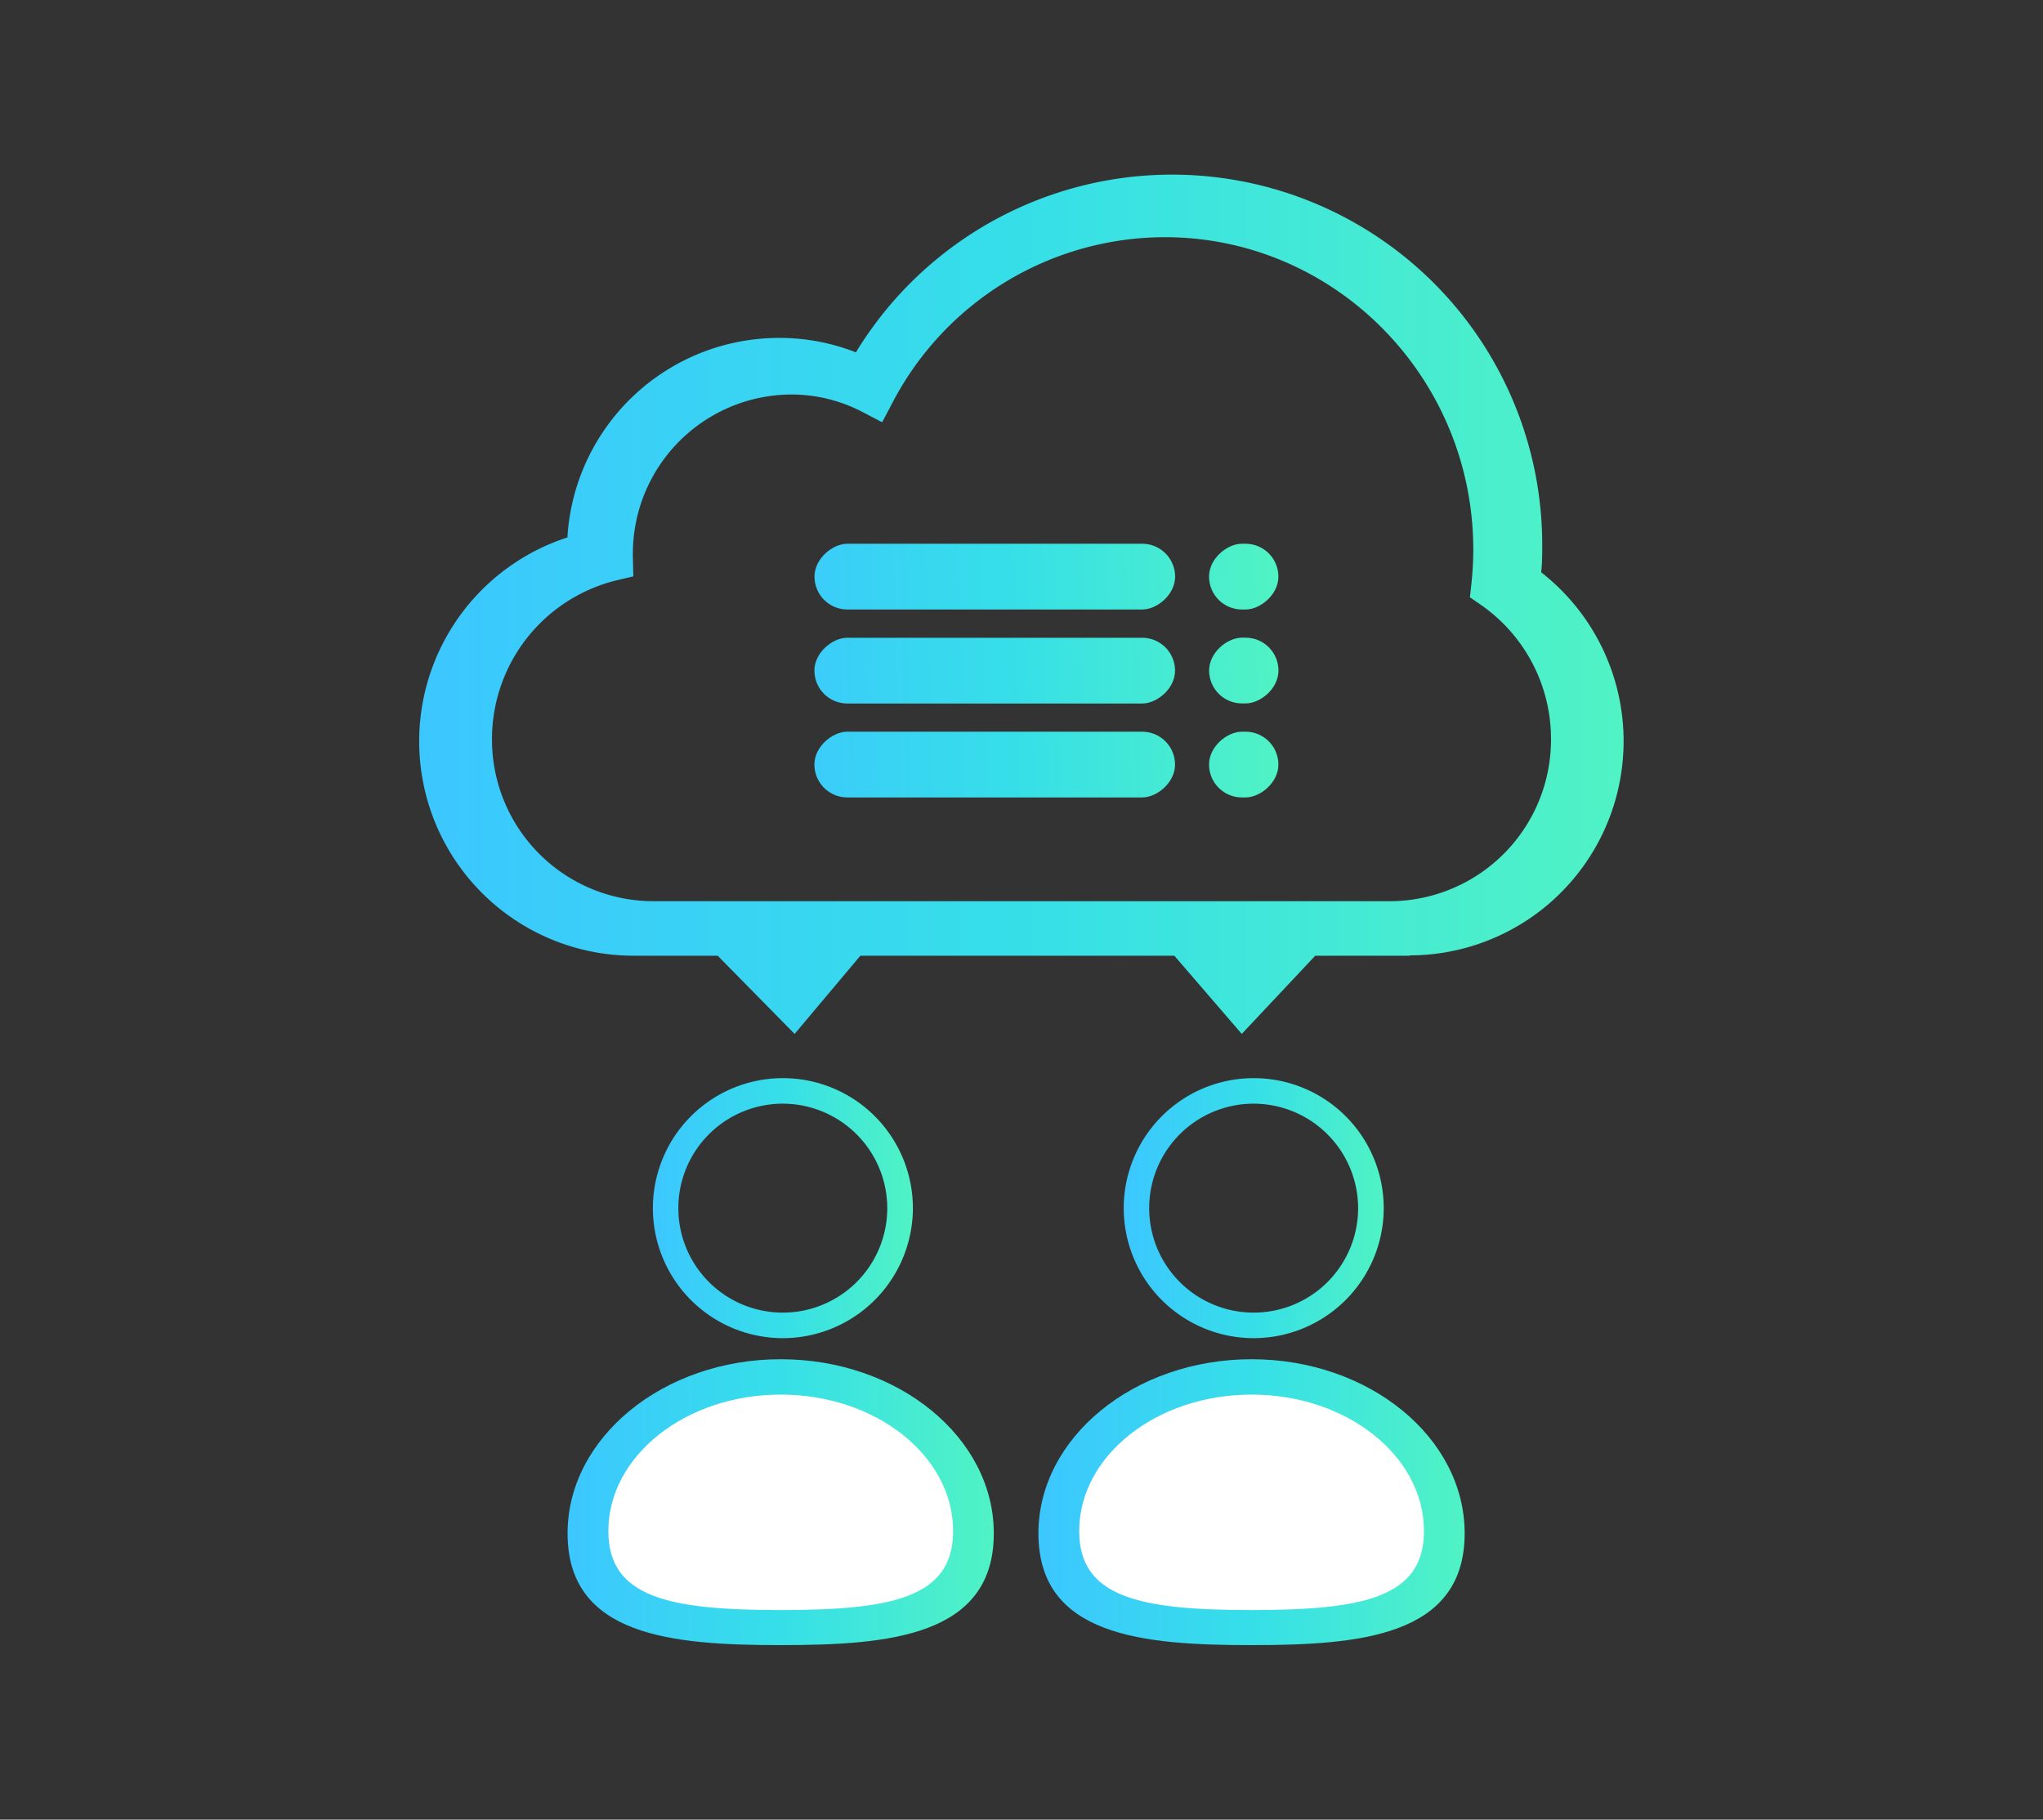 <svg xmlns="http://www.w3.org/2000/svg" xmlns:xlink="http://www.w3.org/1999/xlink" viewBox="0 0 256 228"><rect x="0" y="0" width="256" height="228" fill="#333333" stroke="none"/><defs><linearGradient id="Degradado_sin_nombre_51" x1="140.8" y1="151.38" x2="173.39" y2="151.38" gradientUnits="userSpaceOnUse"><stop offset="0" stop-color="#3cc7ff"/><stop offset="0.5" stop-color="#36dfe8"/><stop offset="1" stop-color="#50f3c4"/></linearGradient><linearGradient id="Degradado_sin_nombre_51-2" x1="130.12" y1="188.24" x2="183.53" y2="188.24" xlink:href="#Degradado_sin_nombre_51"/><linearGradient id="Degradado_sin_nombre_51-3" x1="81.8" y1="151.38" x2="114.39" y2="151.38" xlink:href="#Degradado_sin_nombre_51"/><linearGradient id="Degradado_sin_nombre_51-4" x1="71.12" y1="188.24" x2="124.53" y2="188.24" xlink:href="#Degradado_sin_nombre_51"/><linearGradient id="Degradado_sin_nombre_51-5" x1="52.5" y1="75.71" x2="203.5" y2="75.71" xlink:href="#Degradado_sin_nombre_51"/><linearGradient id="Degradado_sin_nombre_51-6" x1="93.5" y1="73.06" x2="159.57" y2="71.34" gradientTransform="translate(52.4 196.9) rotate(-90)" xlink:href="#Degradado_sin_nombre_51"/><linearGradient id="Degradado_sin_nombre_51-7" x1="93.81" y1="84.83" x2="159.87" y2="83.11" gradientTransform="translate(40.62 208.67) rotate(-90)" xlink:href="#Degradado_sin_nombre_51"/><linearGradient id="Degradado_sin_nombre_51-8" x1="94.11" y1="96.59" x2="160.18" y2="94.88" gradientTransform="translate(28.85 220.45) rotate(-90)" xlink:href="#Degradado_sin_nombre_51"/><linearGradient id="Degradado_sin_nombre_51-9" x1="93.52" y1="73.87" x2="159.59" y2="72.15" gradientTransform="translate(83.6 228.1) rotate(-90)" xlink:href="#Degradado_sin_nombre_51"/><linearGradient id="Degradado_sin_nombre_51-10" x1="93.83" y1="85.64" x2="159.9" y2="83.92" gradientTransform="translate(71.83 239.88) rotate(-90)" xlink:href="#Degradado_sin_nombre_51"/><linearGradient id="Degradado_sin_nombre_51-11" x1="94.13" y1="97.4" x2="160.2" y2="95.69" gradientTransform="translate(60.05 251.65) rotate(-90)" xlink:href="#Degradado_sin_nombre_51"/></defs><g id="Capa_2" data-name="Capa 2"><g id="Capa_1-2" data-name="Capa 1"><path d="M157.09,167.67a16.29,16.29,0,1,1,16.3-16.29A16.31,16.31,0,0,1,157.09,167.67Zm0-29.38a13.09,13.09,0,1,0,13.09,13.09A13.11,13.11,0,0,0,157.09,138.29Z" style="fill:url(#Degradado_sin_nombre_51)"/><path d="M156.83,206.13c-13.52,0-26.71-1.08-26.71-14,0-12,12-21.82,26.71-21.82s26.7,9.79,26.7,21.82C183.53,205.05,170.34,206.13,156.83,206.13Zm0-30.77c-11.36,0-20.6,7.32-20.6,16.31,0,7.94,7.24,9.44,20.6,9.44s20.6-1.5,20.6-9.44C177.43,182.68,168.18,175.36,156.83,175.36Z" style="fill:url(#Degradado_sin_nombre_51-2)"/><path d="M156.83,174.74c-11.91,0-21.6,7.67-21.6,17.1,0,8.32,7.59,9.9,21.6,9.9s21.6-1.58,21.6-9.9C178.43,182.41,168.74,174.74,156.83,174.74Z" style="fill:#fff"/><path d="M98.09,167.67a16.29,16.29,0,1,1,16.3-16.29A16.31,16.31,0,0,1,98.09,167.67Zm0-29.38a13.09,13.09,0,1,0,13.09,13.09A13.11,13.11,0,0,0,98.09,138.29Z" style="fill:url(#Degradado_sin_nombre_51-3)"/><path d="M97.83,206.13c-13.52,0-26.71-1.08-26.71-14,0-12,12-21.82,26.71-21.82s26.7,9.79,26.7,21.82C124.53,205.05,111.34,206.13,97.83,206.13Zm0-30.77c-11.36,0-20.6,7.32-20.6,16.31,0,7.94,7.24,9.44,20.6,9.44s20.6-1.5,20.6-9.44C118.43,182.68,109.18,175.36,97.83,175.36Z" style="fill:url(#Degradado_sin_nombre_51-4)"/><path d="M97.83,174.74c-11.91,0-21.6,7.67-21.6,17.1,0,8.32,7.59,9.9,21.6,9.9s21.6-1.58,21.6-9.9C119.43,182.41,109.74,174.74,97.83,174.74Z" style="fill:#fff"/><path d="M176.64,119.75H164.81l-9.21,9.8-8.45-9.8H107.81l-8.24,9.8-9.64-9.8H79.36A26.86,26.86,0,0,1,71.1,67.34a26.58,26.58,0,0,1,26.5-25,26.13,26.13,0,0,1,9.65,1.81,46.38,46.38,0,0,1,86,24.09c0,1.14,0,2.3-.13,3.47a26.84,26.84,0,0,1-16.49,48ZM99.09,49.43a19.94,19.94,0,0,0-19.79,20c0,.11,0,.22,0,.32l.06,2.47-2.16.51A20.47,20.47,0,0,0,61.65,92.58a20.24,20.24,0,0,0,20.1,20.34h92.5a20.24,20.24,0,0,0,20.1-20.34,20.45,20.45,0,0,0-8.81-16.81l-1.35-.93.18-1.65a40.24,40.24,0,0,0,.24-4.33c0-21.59-17.34-39.14-38.66-39.14A38.55,38.55,0,0,0,111.81,50.5l-1.27,2.41-2.39-1.25A19.31,19.31,0,0,0,99.09,49.43Z" style="fill:url(#Degradado_sin_nombre_51-5)"/><rect x="120.53" y="49.65" width="8.24" height="45.19" rx="4.12" transform="translate(196.9 -52.4) rotate(90)" style="fill:url(#Degradado_sin_nombre_51-6)"/><rect x="120.53" y="61.43" width="8.24" height="45.19" rx="4.12" transform="translate(208.67 -40.62) rotate(90)" style="fill:url(#Degradado_sin_nombre_51-7)"/><rect x="120.53" y="73.21" width="8.24" height="45.19" rx="4.12" transform="translate(220.45 -28.85) rotate(90)" style="fill:url(#Degradado_sin_nombre_51-8)"/><rect x="151.73" y="67.91" width="8.24" height="8.69" rx="4.12" transform="translate(228.1 -83.6) rotate(90)" style="fill:url(#Degradado_sin_nombre_51-9)"/><rect x="151.73" y="79.68" width="8.24" height="8.69" rx="4.12" transform="translate(239.88 -71.83) rotate(90)" style="fill:url(#Degradado_sin_nombre_51-10)"/><rect x="151.73" y="91.46" width="8.24" height="8.69" rx="4.12" transform="translate(251.65 -60.05) rotate(90)" style="fill:url(#Degradado_sin_nombre_51-11)"/><rect width="256" height="228" style="fill:none"/></g></g></svg>